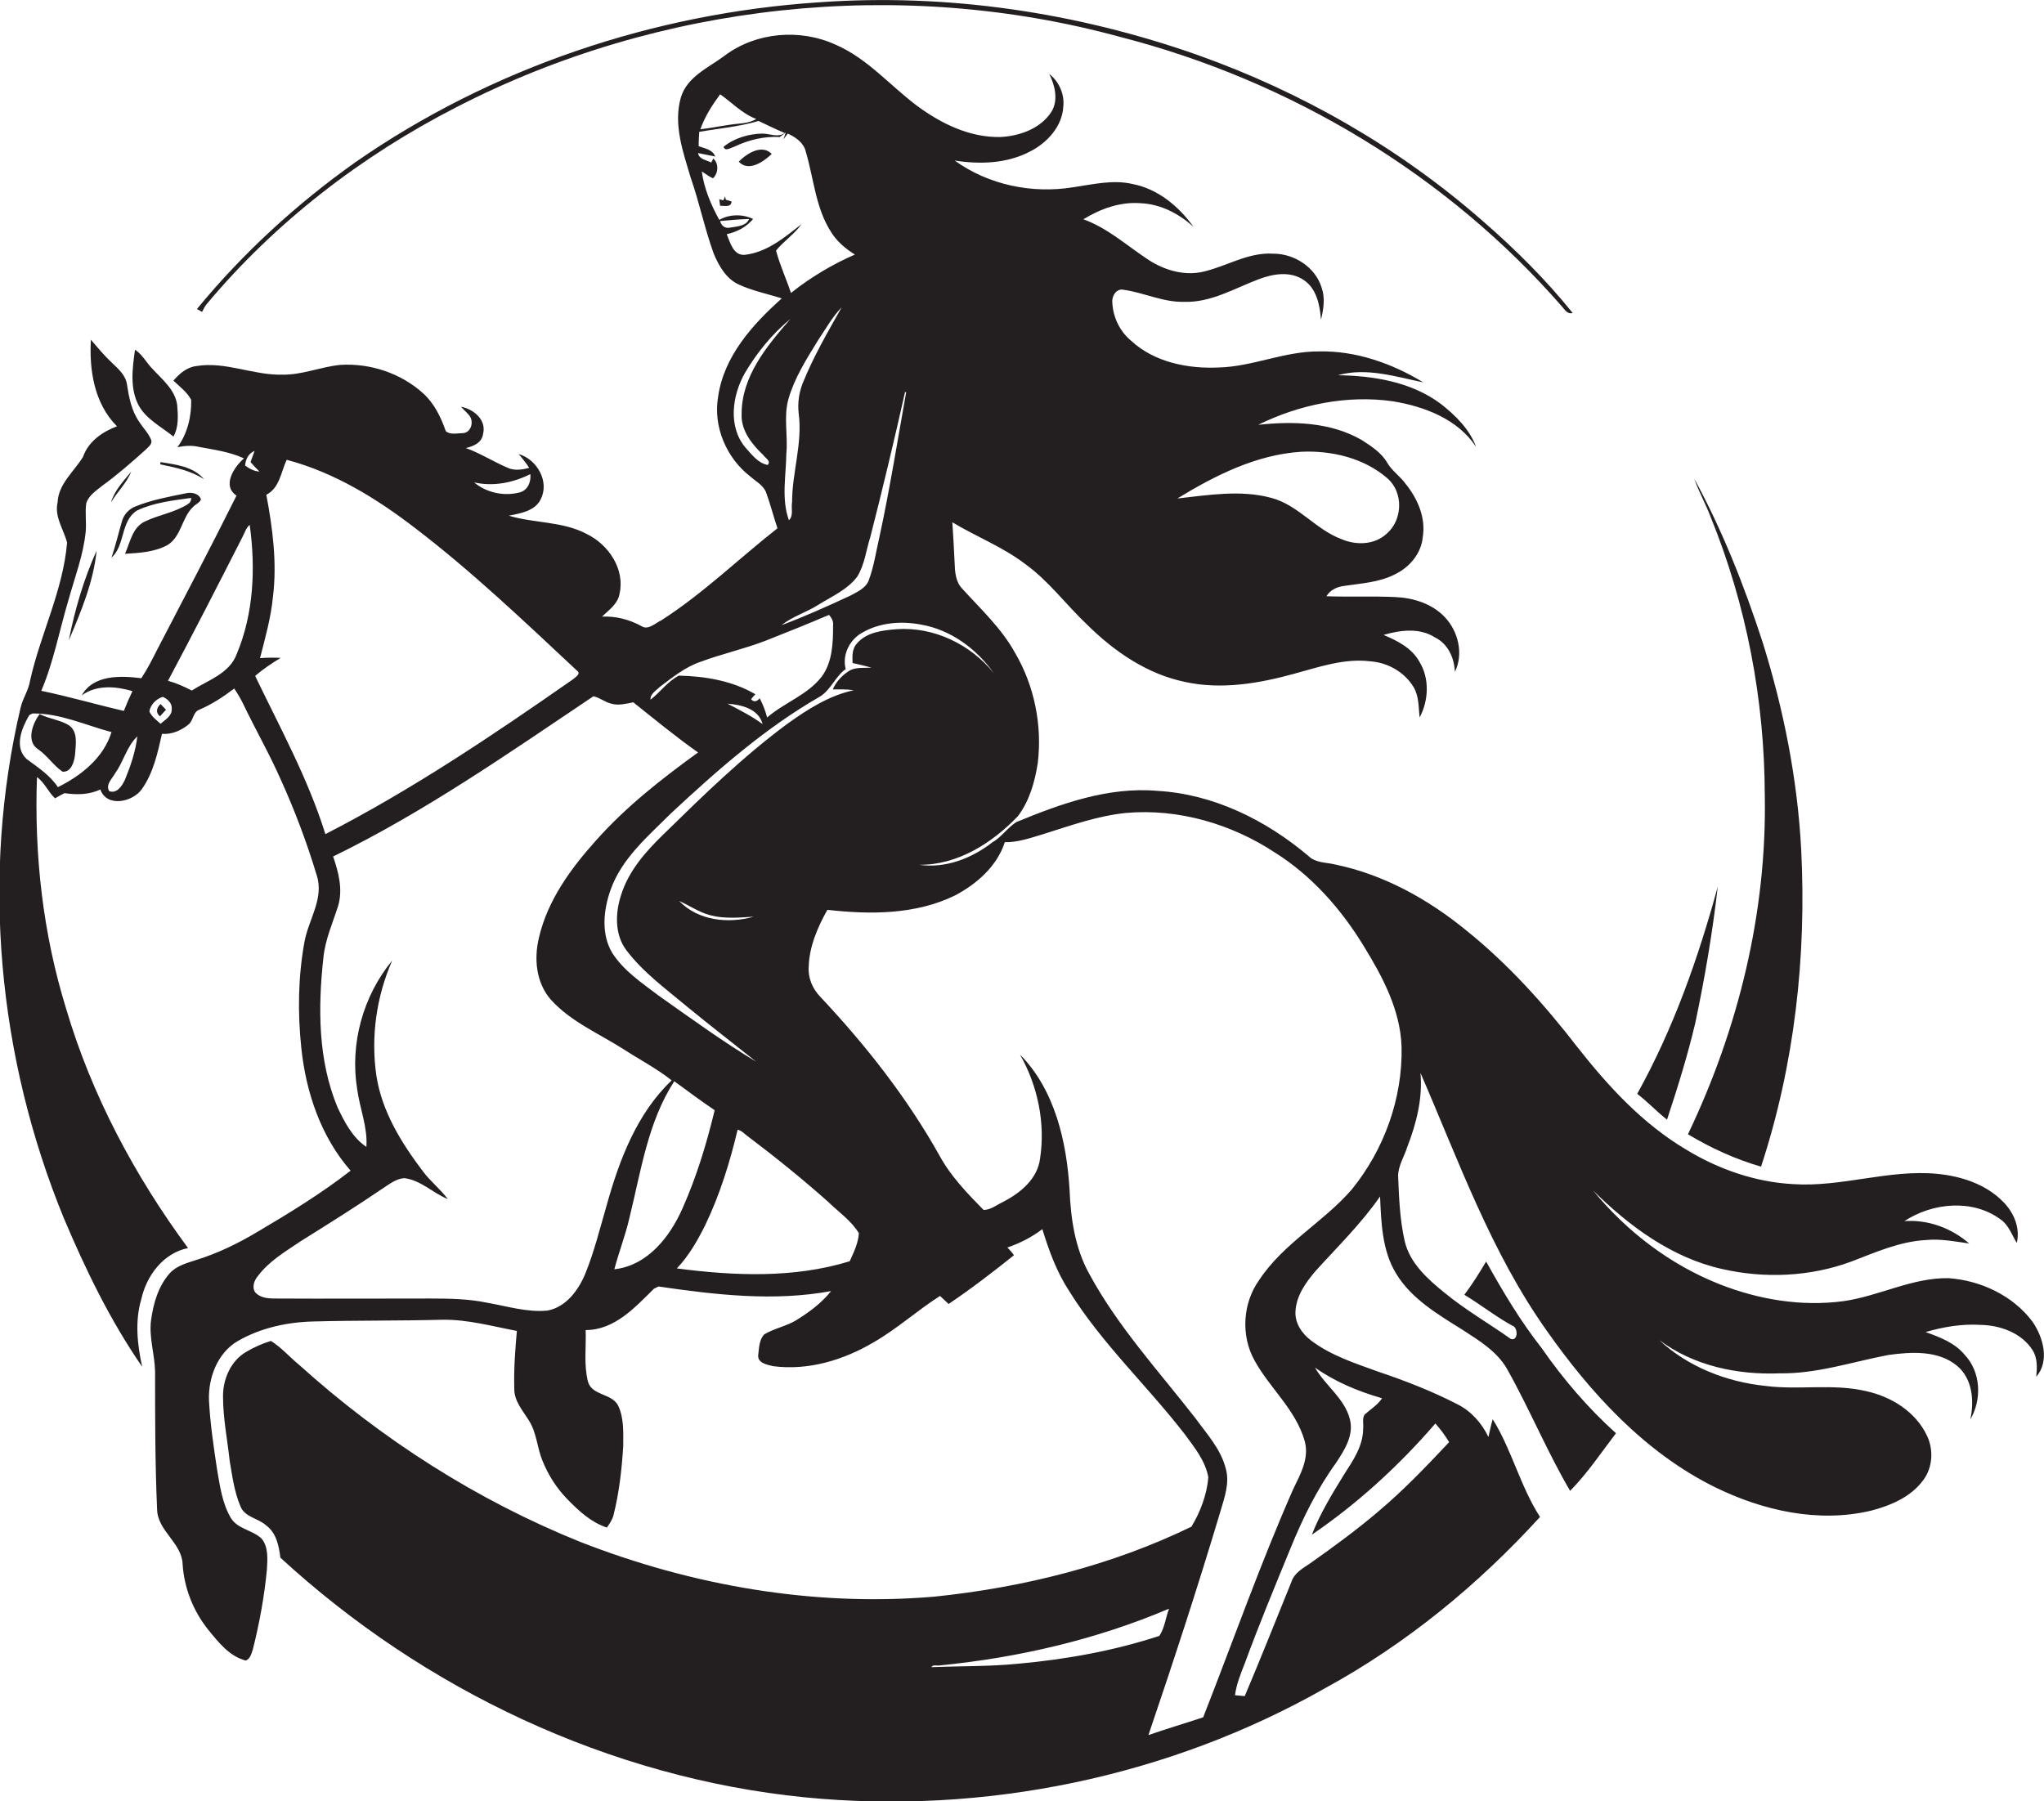 <?xml version="1.0" encoding="utf-8"?>
<!-- Generator: Adobe Illustrator 19.2.0, SVG Export Plug-In . SVG Version: 6.00 Build 0)  -->
<svg version="1.1" id="Layer_1" xmlns="http://www.w3.org/2000/svg" xmlns:xlink="http://www.w3.org/1999/xlink" x="0px" y="0px"
	 viewBox="0 0 713 628.3" enable-background="new 0 0 713 628.3" xml:space="preserve">
<g>
	<path fill="#231F20" d="M72,106.2c23.9-28.6,54-51.8,87.2-68.8C229.8,1,314.1-8.1,390.8,12.9c59.2,15.2,114,48,154.2,94.2
		c0.9,1.1,1.9,2.6,3.6,2.1c-9.4-11.7-20.1-22.3-31.5-32.2c-29-25.4-63-44.9-99.3-57.8C375.6,4.3,330.4-2.4,285.7,0.8
		c-57.5,3.8-114.2,22.8-161.6,55.7c-20.6,14.6-39.4,31.8-55.4,51.3c0.6,0.3,1.2,0.7,1.8,1C70.9,107.9,71.4,107,72,106.2z"/>
	<path fill="#231F20" d="M709,461.1c-6.8-9.1-18-14.4-29.3-15.2c-12.7-0.2-24.1,6.2-36.5,8c-14.7,2-29.7-0.5-43.4-5.9
		c-17.2-6.8-32.4-18.4-44.1-32.7c12.5,12.4,27.5,23.5,45,27.4c14.9,3.4,30.8,2.7,45.1-2.6c8.4-3.2,16.8-7,26-7.5
		c5.1-0.5,10.1,0.5,15.1,1.2c-6.2-5.4-14.4-8.4-22.6-7.8c9.7-6.4,23.7-7.8,33.4-0.7c3,2,4,5.4,5.8,8.3c1.3-5.3-1.1-10.7-4.8-14.4
		c-6-6.1-14.6-8.9-23-9.7c-16.8-1.6-33.3,4.7-50.1,3.6c-13.3-0.7-26.2-5.2-37.5-12.1c-15-8.9-27-21.9-37.7-35.5
		c-11.5-14.9-24.2-29.1-38.9-40.9c-13.3-10.9-28.8-19.5-45.7-23c-3.2-0.8-6.9-0.5-9.4-3c-14.8-12.5-33.1-21.6-52.7-22.7
		c-17.1-1.5-33.7,4.5-49.2,10.9c-3.1,2-5.2,5.3-8.4,7.1c-7.2,5.6-16.3,9.1-25.5,7.8c13.5,0.1,25.5-7.6,34.5-17
		c4-5.3,5.9-12,6.9-18.5c1.6-13.2-1.2-27-7.9-38.4c-4.7-8.6-12-15.3-18.5-22.5c-2.3-2.4-2.5-5.9-2.6-9c-0.2-4.7-0.5-9.4-0.8-14.1
		c8.3,5,17.4,8.5,25.2,14.4c8.3,5.9,14.4,14.3,21.8,21.3c9.5,9.4,21,17.3,34.2,20c12.7,2.8,25.9,0.5,38.2-2.9
		c8.5-2.3,17.3-5.4,26.3-4.3c6.1,0.4,12,3.7,15.2,9c1.9,3.2,1.7,7,2.1,10.6c3.2-6,3.5-13.7-0.1-19.5c-2.7-4.8-7.7-7.3-12.5-9.3
		c5.9-1.7,12.6-2.6,18,0.9c4.5,2.2,6.7,7.1,6.9,12c3.1-6.3,1.2-14.2-3.6-19.2c-4.4-4.6-10.8-6.6-17-6.9c-8.1-0.4-16.1,0-24.2-0.3
		c1.3-2.2,3.7-3.3,6.2-3.6c5.9-0.9,12-1.2,17.4-3.9c5.2-2.4,9.5-7.3,10-13.2c1.1-6.7-1.8-13.3-5.9-18.4c-1.9-2.7-4.7-4.5-6.4-7.3
		c-2-3.6-5.6-5.9-9-8.1c-10.9-6.3-24-6.6-36.1-5.3c14.4-7.1,31-10.5,47-8.2c11,1.8,22.6,6.2,29,15.9c-2.3-6.2-7.2-11-12.3-15
		c-10.3-7.7-23.4-9.8-35.9-10c9.9-2.8,20.1,0.5,29.8,2.5c-10.9-6.6-23.5-11.1-36.4-10.8c-12-0.1-23.1,5.3-35,5.6
		c-10.7,0.5-22.4-1.8-30.5-9.3c-4-3.3-6.4-8.3-6.6-13.5c-0.2-2.2,1.5-4.9,4-4.3c7.1,1,13.8,4.4,21.1,4.2c9.3,0.3,17.5-4.7,26-7.9
		c5-1.9,11-2.9,15.7,0.3c4.5,3,5.6,8.8,6,13.8c0.9-3.7,1.5-7.6,0.2-11.2c-2.2-7.1-9.5-11.8-16.8-11.8c-8.9-0.6-16.6,4.6-25,6.4
		c-6.4,1.3-13.1-0.7-18.5-4.2c-7.5-4.9-14.2-11.1-22.8-14.2c6-3.7,13-6.2,20.1-5.6c6.9,0.3,13.3,3.7,18.3,8.2
		c-5.1-7.1-12.4-13.2-21.2-14.9c-6.8-1.6-13.8,0.1-20.6,1.1C360,67.7,344.8,64.5,333,56c8.8,1.4,18.3,1.1,26.4-3.2
		c5.9-3,11.1-8.7,11.5-15.5c0.5-4.3-1.4-8.8-4.9-11.5c2,4,3.3,9.2,0.7,13.3c-3.8,5.8-11.1,8.4-17.8,8.7C338.2,48,328.3,43.1,320,37
		c-9.5-7.1-17.4-16.6-28.5-21.4c-12.4-5.7-27.8-4.4-38.7,3.8c-5.6,4.2-13.1,7.3-15.3,14.6c-2.7,9.5,0.8,19.1,3.5,28.2
		c3,8.6,4.8,17.5,7.9,26.1c1.8,4.4,4.4,9,8.9,11c4.8,2.2,9.9,3.2,14.9,4.8c-10.2,9.1-20.2,20.2-22.2,34.3
		c-1.8,10.4,2.9,21.4,11.2,27.8c1.9,1.7,4.5,3,5.5,5.5c1.5,4.1,2.6,8.4,4,12.6c-13.5,10.6-26,22.8-40.5,32.1c-2.2,1-4.6,3.6-7,2
		c-4.2-2.3-8.9-3.5-13.7-3.3c2.4-2.3,5.5-4.4,6.1-7.9c2-8.6-3.8-17.2-11.4-20.9c-8.4-4.5-18.3-3.7-27.2-6.4c4-0.8,9.1-1.6,11.1-5.7
		c3.2-6.2-1.3-14-7.7-15.8c1.3,1.5,2.6,3.1,3.7,4.8c-2.5,0.7-5.3,1.1-7.7-0.1c-4.9-2.1-9.4-5-14.4-6.8c2.6-0.6,5.6-1.8,6-4.9
		c1.3-4.9-3.3-8.7-7.7-9.5c1,1.1,2.2,2.1,3.1,3.3c1.4,2.1,0.4,5.7-2.4,5.9c-1.9,0-4.5,0.7-6-0.7c-1.7-4.9-4-9.6-7.8-13.1
		c-7.8-7.1-18.6-10.7-29.1-10c-6.8,0.7-13.2,3.5-20,3.4c-10.2,0.3-19.9-4.7-30.1-3c-3.3,0.4-5.9,2.6-8,5.1c2.2,2.1,4.8,4,6.2,6.7
		c0.1,5.8-1.3,11.8-4.8,16.5c2.5-0.5,5-0.7,7.5-0.1c5.3,1,10.7,1.7,15.7,4c-3.4,3-7.8,9.5-2.6,13c-9,18.1-18.4,35.9-27.7,53.8
		c-1.7,3.4-3.4,6.7-5.5,9.9c-7.2-0.9-16.7-1.3-20.8,6c5.2-3.8,11.9-3.2,17.7-1.5c-1.1,2.3-2.1,4.6-3,6.9c-9.6-2.2-19.1-5-28.8-7
		c4.3-10.1,6.3-21,9.4-31.4c2.2-8,5.3-15.9,6.1-24.2c0.3-3.3-0.3-6.6,0.2-9.9c0.9-2.7,3.4-4.3,5.5-6c5.4-3.9,10.4-8.3,15.3-12.7
		c0.8-0.9,2.4-1.9,1.8-3.4c-0.9-2.3-2.8-4.1-4.1-6.2c-2.7-3.8-3.6-8.5-4.3-13c-0.4-3.2-2.9-5.4-5.1-7.5c-2.7-2.5-5.1-5.4-7.5-8.2
		c-0.6,10.7,1.2,22.3,9.1,30.2c-5,1.9-10,5.3-11.8,10.6c-3.1,5.2-8.6,9.4-8.9,15.9c-1.2,5.1,2.1,9.4,3.3,14.1
		c-1.4,16.7-9.3,31.9-12.9,48.1c-0.5,3.3-2.5,6.1-3.3,9.4c-13.9,59-7.9,122.1,15,178c7.6,18,16.2,35.8,27.4,52
		c-1.7-7.7-2.6-15.9-0.3-23.6c1.8-8.2,7.7-16.1,16.3-17.8c-18.6-25.2-33.6-53.3-42.5-83.4c-8.1-26.1-11.2-53.7-10.2-80.9
		c2.7,1.9,3.9,5.2,6.3,7.4c0.8-0.5,2.5-1.4,3.3-1.8c4.2,0.6,8.6,0.6,12.5-1.3c2.2,6.3,11.1,4.5,14.4,0c4.1-5.7,5.6-12.8,7.1-19.4
		c3.4,0.3,6.8-1.2,9.3-3.3c1.7-1.4,1.5-4.3,3.7-5.1c4.4-1.9,8.4-4.5,12.2-7.4c1.1,1.6,2.1,3.3,3,5.1c4.3,9,9.3,17.7,13.3,26.8
		c4.9,10.8,9.1,22,12.5,33.3c2.6,8.1-2.9,15.4-4.3,23.2c-2.2,12.1-2.4,24.6-1.1,36.9c1.6,15.5,6.8,31,17.2,42.9
		c-10.3,8-21.4,14.8-32.6,21.4c-6.7,4-13.7,7.4-21.1,9.7c-3.3,1.1-7,2-9.4,4.7c-4,4.5-5.7,10.5-6.5,16.3c-0.8,6.1,1.3,12,1.4,18
		c0,16,0,32.1,0.7,48.1c0.2,7.5,8.6,11.6,8.9,19c0.5,8.3,3.7,16.4,8.9,22.9c3.6,4.4,7.4,9.3,13.1,10.8c1.6-0.6,2-2.4,2.5-3.9
		c2.3-9.1,4-18.4,4.9-27.8c0.2-3.6,0.6-7.8-1.8-10.8c-3.2-3.1-8.4-3.3-10.8-7.3c-3-5.1-3.8-11.2-4.8-17c-1.2-8-2.4-16-2.8-24
		c-0.3-7.9,3-16.6,10.1-20.7c8-4.6,17.3-6.6,26.5-6.8c15-0.4,30-0.2,45-0.6c8.8-0.1,17.3,2.3,25.8,3.9c-0.6,6.7-1.1,13.4-0.9,20.1
		c-0.1,4.3,2.9,7.6,5,11c2.8,4.2,2.9,9.5,4.8,14.1c2,5,4.9,9.6,8.7,13.5c4,4.1,8.3,8.1,13.8,9.9c0.9-1.3,1.9-2.7,2.3-4.3
		c2-7.9,2.9-16,3.4-24.2c0-4.6,0.3-9.5-1.7-13.9c-2.1-4.5-9.2-3.5-10.6-8.5c-1.5-5.9-0.6-12-0.8-18c10.1,0,17.2-7.9,23.8-14.4
		c0.4-0.2,1.2-0.6,1.6-0.8c19.8,2.9,40.3,5.3,60.2,1.6c-3.3,4.2-7.7,7.4-12.2,10.2c-3.5,2.1-7.6,2.8-11.1,4.9
		c-1.8,1.9-1.8,4.7-2.1,7.1c-0.4,2.9,3.1,3.5,5.2,4c12.2,1.6,24.5-2.1,35-8.3c8.2-4.7,15.2-11.1,23.2-16.2c1,0.9,2,1.9,3,2.8
		c7.9-5.3,15.4-11.1,22.8-17c-0.7-1-1.5-1.9-2.3-2.7c4.4-1.5,8.5-3.6,12.2-6.4c2.3,7.5,5,14.9,9.3,21.5
		c11.4,18.4,27.4,33.2,40.5,50.2c3.3,4.5,7.1,9.2,8.1,14.9c-0.5,6-2.8,12.1-5.9,17.2C387.8,546.1,357,553.8,326,557
		c-42,3.6-84.5-3.8-123.6-19.1c-36-14.5-69.3-35.8-98.1-61.8c-3.3-2.7-6.1-6-9.8-8.3c-3,0.9-5.9,2.2-8.6,3.8
		c-5.4,3.1-8.2,9.6-8.1,15.7c0,7.4,1.5,14.8,2.3,22.2c0.9,5.3,1.6,10.8,3.7,15.8c1.4,4,6.3,4.3,9.1,6.9c3.5,2.6,4.4,7.1,4.9,11.2
		c50.1,46.1,114.9,76.8,182.8,83.6c62.5,6.2,127-7,181.7-38.1c28.2-15.4,53.3-36,74.9-59.7c-6.9-10.7-9.8-23.3-16.5-34.1
		c-0.6,2-1,4.1-1.5,6.2c-2.3-4.8-6-9-10.8-11.4c-8.9-4.6-18.2-8.2-27.7-11.4c-8-2.9-16.4-5.6-23.3-10.8c-3.2-2.4-5.8-6.1-5.5-10.3
		c0.3-5.4,3.6-10,7-14c7.7-8.5,15.9-16.5,22.5-26c0.4,9.1,0.7,18.9,5.6,26.9c5.4,8.9,14.7,14.3,23.3,19.7
		c5.7,3.7,11.8,7.4,15.3,13.4c7.9,14,14,28.9,22.1,42.7c6-6.1,10.8-13.3,16-20.1c-9.8-8.8-18.5-19-26-29.8
		c-7.4-9.4-13.5-19.7-19.3-30.1c-2.4,4-4.8,7.9-7.6,11.6c5.7,3.4,10.9,7.6,16.8,10.8c2,0.6,2,5.5-0.6,4.6
		c-7.6-5.4-15.8-10.1-23.1-16.1c-5.9-4.8-12.1-10.3-13.9-18c-1.7-7.5-2-15.2-2.3-22.9c0.1-3.6,2.2-6.7,3.2-10
		c3.2-8.2,5.4-17,4.6-25.8c13.3,30.6,24.6,62.6,44.1,90c15.4,21.9,34.3,42.5,58.6,54.5c16.7,8.2,36.1,12.6,54.5,8.2
		c6.9-1.8,14-4.8,18.3-10.8c3.2-4.4,3.5-10.5,1.2-15.3c-3.9-8.4-12.5-13.7-21.3-15.6c-11.5-2.7-23.4-0.3-35-1.8
		c-13.6-1.4-27-6.6-37.1-16c12,9,27.3,12.2,42,11.6c13,0.2,25.3-4,37.9-6.4c8-1.1,17.4-1.7,24,3.8c5.4,4.5,6,12.3,4.6,18.7
		c4.1-7,3.7-16.6-2-22.6c-3.5-4.2-8.6-6.1-13.6-7.9c6.2-1.8,12.6-2.9,19.1-2.5c6.9,0.1,14.4,2.8,18.2,8.8c1.8,2.8,1.6,6.2,1.3,9.3
		C715,474.9,712.8,466.6,709,461.1z M453.9,157.6c10.6-0.5,22,2.2,30.1,9.3c5.6,4.9,5.3,14.4-0.2,19.2c-4.2,4-10.7,4.2-15.8,2
		c-9-3.3-15.1-11.9-24.5-14.4c-10.7-2.9-21.9-1-32.8,0.2C423.8,165.9,438.2,158.6,453.9,157.6z M20.2,274.6c-2.8-4.2-7-6.9-10.9-9.8
		c-4.5-4.1-1.7-10.9,0.9-15.3c0.3-0.2,0.9-0.5,1.2-0.6c9.6-0.1,18.4,4.1,27.5,6.5C36.1,264.4,28.3,270.6,20.2,274.6z M43.6,272
		c-1,2.1-2.8,5-5.5,4c-1.4-2.3,1.1-4.4,2.1-6.3c2.9-4,4-9.3,7.7-12.8C47.3,262.1,45.6,267.1,43.6,272z M321.3,217.9
		c10.4,1.8,19.4,8.5,25.4,17c-8.1-10.1-20.9-16.3-33.9-15.4c-4.9,0.4-10.5,1-13.9,5c-1.7,1.8-1.6,4.4-1.5,6.8c2.2,0.5,4.4,1,6.6,1.6
		c-2.5,0.2-5.1-0.2-7.4,0.9c-2.7,1.6-4.9,3.9-6.1,6.7c2.4,0,4.9-0.1,7.3,0.3c-8.5,1.8-16,6.6-23,11.6
		c-15.6,11.5-29.5,25.1-43.3,38.6c-6.3,6.1-12.3,12.9-14.9,21.4c-2,6.2-2.2,13.7,1.9,19.1c5.9,7.8,13.8,13.5,21.2,19.7
		c7.9,6.5,16.1,12.8,24.1,19.2c-11.8-7.1-22.9-15.2-34.1-23.1c-5.8-4.4-12.1-8.6-16.1-14.8c-4-6.6-3.1-15.1-0.6-22.1
		c3.9-11,13.1-18.7,21.1-26.7c16.1-15,32.9-29.8,52.1-40.8c3.7-2.4,5.2-6.9,8.8-9.5c-1.3-5,1.4-10.3,5.8-12.7
		C307,217.1,314.5,216.6,321.3,217.9z M262.9,319.8c-8.9,2.5-19.4,1.4-26-5.5c3.6,1.6,7,4,10.9,5
		C252.7,320.6,257.9,320.1,262.9,319.8z M253.8,245.5c4.7,0.3,10.9,1.8,12.2,7.1C262.2,249.8,258,247.7,253.8,245.5z M303.6,187.3
		c4.3-16.8,8.3-33.6,12.1-50.5c0.1,0,0.3,0,0.4,0c-3,16.8-5.7,33.7-9.3,50.4c-1.2,5.1-1.9,10.2-3.7,15.1c-1,2.9-4.1,4.2-6.7,5.6
		c-7.8,3.6-15.7,7.2-23.8,10.2c3.9-3.1,8.8-4.5,13-7.2c4.7-2.9,10-5.2,13.4-9.7C301.6,197.1,302.1,192,303.6,187.3z M275,139.3
		c2.1-7.4,6.3-14,10.3-20.5c2.7-4,5-8.2,8.3-11.6c-4.9,8.7-9.9,17.3-13.6,26.5c-1.3,3.3-1.8,6.9-1.4,10.5c1.4,10.4-2.3,20.6-2.3,31
		c-0.4,2,0.6,4.7-1.1,6.3c-2.7-7.5-1-15.5-0.9-23.3C274.9,151.9,273.3,145.5,275,139.3z M251.2,32.9c4.2,2.9,7.7,6.8,12.6,8.6
		c-2.7,1.7-6,1.5-9.1,2c-3.5,0.5-6.9,1.2-10.4,1.6C245.9,40.6,248.4,36.7,251.2,32.9z M251.2,77.1c3.4-0.3,6.7-0.6,10.1-0.7
		c-1,2.5-4.3,2.6-6.6,3C253,79.8,251.6,78.8,251.2,77.1z M270.7,87.4c2.7-3.3,6.4-5.7,8.9-9.2c-5.9,4.6-12,9.8-19.8,10.7
		c-4,0.3-5.1-4.3-6.3-7.2c3.6-0.8,6.9-2.5,9.2-5.3c-3.7-1.8-8.2-1.7-11.8,0.3c-2.9-5.3-5.3-10.9-6.1-16.9c1.3,0.8,2.5,1.8,3.9,2.4
		c1.9-1.7,2.1-5.2,0.1-6.9c-0.2,0.4-0.5,1.1-0.7,1.4c-1.7-0.9-4.3-1.1-4.6-3.3c2,0.4,4,0.8,6,1.2c-1-2.5-3.7-2.8-5.8-3.6
		c0-1.7,0.1-3.3,0.2-5c6.9-1.2,14-1.8,20.7-3.8c3,1.4,6,2.9,9.1,4.2c-2.4,1.7-5.2,0.2-7.8,0.2c-4.8,0.1-9.8,1.6-13.5,4.6
		c0.5,1.8,2.6,0.3,3.7,0c5-2.4,10.4-3.7,15.9-3.4l2.1-1.6c-0.2,0.6-0.6,1.8-0.8,2.4c0.5-0.7,1-1.4,1.5-2c2.8,1.3,5.6,3.2,6.3,6.4
		c2.8,9.4,3.4,19.7,8.9,28.1c2,3.2,5,5.7,8.2,7.7c-8,3.5-15.5,8-22.3,13.4C274.3,97.3,272,92.4,270.7,87.4z M266.3,158.8
		c0.6,1,2.8,2,1.5,3.4c-3.4-0.6-5.6-3.7-7.8-6.1c-6.1-7.3-4.6-18.1-0.2-25.9c4.2-7.1,9.5-13.7,15.9-18.9c-8.1,9.3-17,19.9-17,33
		C258.4,150.2,262.3,155,266.3,158.8z M230.2,239.6c4.4-3.3,8.8-6.9,14.1-8.7c7.5-2.8,15.3-4.5,22.8-7.4c7.4-2.9,14.8-5.9,22.1-9
		c0.9,1.1,1.6,2.3,1.4,3.7c0,6.1-0.2,12.8-4,17.9c-5,6.4-13,9-19,14.2c-0.6-2.3-1.5-4.6-2.6-6.7c-0.8,1-2,1.6-3,0.3
		c0.5-0.6,1-1.2,1.5-1.7c-8-4.7-17.5-6.3-26.7-6.5c-3.9,2-6.5,5.8-9.9,8.4C226.8,242,228.9,240.9,230.2,239.6z M185,165.4
		c0.3,2.7-0.9,5.7-3.8,6.4c-5.4,1.4-11.5,0.1-15.8-3.5C172.2,169.8,179,168.4,185,165.4z M88.8,157.3c-0.4,1.3-1,2.6-1.4,3.9
		c1,1.2,2,2.2,3.1,3.3c-1.9-0.1-3.5-1-5-2.1C85.7,160.1,86.7,158.2,88.8,157.3z M56,252.5c-1.4-1.3-3.1-2.5-3.9-4.3
		c0.4-2.4,2.4-4.4,4.7-5.1c1.6,0.7,3.3,2.2,3.1,4.2C60.1,249.7,57.6,251.1,56,252.5z M82.6,228.1c-2.5,6.9-10.1,9.2-15.7,12.8
		c-2.7-1.4-5.4-2.6-8.3-3.4c8.9-16.7,17.5-33.5,26.1-50.4c0.7-1.4,1.2-3,2.4-4C89.2,198.2,88.5,214,82.6,228.1z M89,235.8
		c2.8-2.4,5.8-4.4,8.9-6.3c-2.4-0.1-4.8-0.1-7.2,0.1c1.8-7,3.8-14.1,4.5-21.3c1.5-11.9-0.1-24-2.3-35.7c4.6-2.3,5.1-7.9,7.1-12.2
		c16.6,4.4,31.4,13.5,44.9,23.9c19.9,15.2,38,32.5,56.3,49.6c1.7,1.2-0.6,2.4-1.5,3.2c-27.8,19.4-56,38.4-86.2,53.9
		C107.5,271.7,97.7,253.9,89,235.8z M204.1,444.5c-2.4,5.7-6.7,11.5-13.1,12.7c-7.1,0.7-14-1.5-20.9-2.7c-6.6-1.4-13.5-1.5-20.2-1.5
		c-18,0-36,0.1-54,0c-2.4,0-5.2-0.2-6.9-2.2c-1.2-1.8-0.3-4.2,1-5.7c3.9-5.2,9.6-8.5,14.9-12.1c9.6-6,19.2-12,28.6-18.4
		c2.3-1.5,4.7-3.4,7.5-3.6c5.8,0.7,10,5.2,15.2,7.3c-2.6-3.5-6.1-6.2-8.7-9.7c-7.5-9.9-14.3-20.9-16.2-33.3c-2-13.6,0-27.6,5.5-40.2
		c-10.2,12.4-14.8,29.1-12.2,44.9c0.9,6.8,3.7,13.2,3.2,20.1c-4.9-3.3-7.7-8.8-10.1-13.9c-6.8-16.4-6.8-34.7-4.9-52
		c0.6-6.3,3.2-12.1,5.1-18c1.8-5.8,0.2-11.9-1.7-17.4c32-15.6,61.3-36.1,90.8-55.9c2.3,0.5,4.1,2.1,6.3,2.6c2.5,0.7,5.1,0,7.6-0.5
		c7.4,5.9,14.8,12,22.6,17.5c-12.7,9.2-25.1,18.9-35.6,30.7c-8.8,9.8-16.9,20.9-19.9,33.9c-1.8,7.4-1,15.8,4.2,21.7
		c6.9,7.6,16.6,11.7,25.1,17.1c5.7,3.7,11.7,6.8,17,11c-12.1,11.5-18.2,27.6-22.6,43.3C209.3,428.4,207.3,436.7,204.1,444.5z
		 M214.3,442.8c1.6-6.1,3.9-11.9,5.3-18.1c4-16.2,6.4-33.3,15.6-47.5c4.7,3.4,9.3,6.9,14.1,10.1c-2.8,11.6-6.3,23.2-11.2,34.2
		C233.7,431.5,225.9,441.5,214.3,442.8z M296.4,440c-19.5,6-40.3,5.1-60.3,2.5c4.2-4.4,7.2-9.7,9.9-15.1
		c5.1-10.6,8.6-21.9,11.3-33.3c1.4,0.3,2.3,1.4,3.4,2.2c9.7,7.3,19.1,14.9,28.1,22.9c3.7,3.6,8.1,6.6,10.8,11
		C299.4,433.7,297.8,436.9,296.4,440z M324.9,581.6c0.5-1,2-0.4,2.9-0.6c27.4-2.7,54.6-9,80-19.8c-1.2,3.1-1.5,6.7-3.4,9.5
		c-15.9,5.2-32.5,8.2-49.2,9.7C345.2,581.4,335,581.2,324.9,581.6z M466,510.4c2.9-4.4,6.3-9.6,4.9-15.2
		c-1.8-7.3-8.6-11.8-12.2-18.1c7.1,5,15.1,8.3,23.4,10.7c-1.6,2.4-4,3.8-6.1,5.7c-0.9,1.4-0.3,3.3-0.5,4.9c0,6-3.5,11.1-6.6,15.9
		c-4.2,6.8-8.4,13.7-11.3,21.1c16-10.9,30.4-24.1,43.1-38.8c1.8,2,3.4,4.2,4.8,6.5c-7.9,8.4-15.8,16.7-24.6,24.1
		c-7.6,6.5-15.7,12.4-23.9,18.2c-2.5,1.7-5.5,3.3-6.5,6.4c-5.4,13.3-10.7,26.7-16.3,39.9c-0.8-0.1-2.5-0.2-3.4-0.3
		c0.5-3.9,2-7.5,3.4-11.1c5-13.6,10.6-27.1,16.1-40.5C454.5,529.5,459.5,519.4,466,510.4z M471.5,415c-9.9,11.4-23.9,18.8-32.3,31.6
		c-5.7,8-6.4,19.2-1.7,27.8c5.3,9.8,14.5,17.3,17.6,28.3c1.7,6-1.5,11.6-4,16.8c-11.5,26.1-21,53.1-31.4,79.6
		c-6.3,2.1-12.8,4-19.1,6.2c8.8-25.9,17.3-51.9,25.1-78c1.4-4.8,3.3-9.9,1.9-14.9c-1.7-6.8-6.5-12-10.5-17.5
		c-12.9-16.6-27.3-32.2-37.3-50.8c-4.8-8.8-6.3-19-6.7-28.9c-1-16.8-5.1-35-17.3-47.3c6.2,10.9,8.9,23.9,7,36.3
		c-0.9,7.1-6.9,12-12.9,15.1c-2.2,1-4.3,2.8-6.8,2.8c-5.7-5.8-11.5-11.8-15.4-19c-11.3-20.2-25.8-38.6-41.6-55.4
		c-2.7-2.8-4.3-6.6-4-10.5c0.2-7,3.1-13.7,6.5-19.8c14.9,1.7,30.8,1.7,44.5-5c7.6-4,14.7-10.2,17.4-18.6c4.6,0.1,9-1.5,13.4-2.8
		c9.5-3,19-6.4,28.9-7.4c18.2-1.6,36.7,3.8,51.9,13.8c12.9,8.1,23.2,19.8,31.1,32.8c6.5,10.6,12.7,22.2,13.1,35
		C489.3,383.2,482.8,401.1,471.5,415z"/>
	<path fill="#231F20" d="M257.7,56.4c3.4,3.7,8.7,0,11.5-2.7C265.8,50.2,260.5,53.5,257.7,56.4z"/>
	<path fill="#231F20" d="M252.9,68.5c-0.1,0.4-0.4,1.1-0.6,1.4l-1.4-0.4c0.1,0.6,0.2,1.8,0.3,2.3c1.5-0.1,3.8,0.7,4-1.5
		c-0.5-0.2-1.5-0.5-2-0.6C253.1,69.4,253,68.8,252.9,68.5z"/>
	<path fill="#231F20" d="M60.5,152.3c1.9-3.4,1.6-7.4,1.3-11.1c-0.8-5.3-5.1-8.7-8.5-12.4c-2.2-2.2-3.6-5.1-6.2-6.8
		c-0.9,6.4-1.9,13.5,1.3,19.5C51.1,146.3,56.3,148.9,60.5,152.3z"/>
	<path fill="#231F20" d="M56,161.2l-0.1,0.8c5.3,1.1,10.7,2.2,15.3,5.2C67.4,162.7,61.4,162.1,56,161.2z"/>
	<path fill="#231F20" d="M38.7,175.3c2.2-3.7,5.5-6.8,7.1-10.8C43.1,167.8,40,171,38.7,175.3z"/>
	<path fill="#231F20" d="M615.6,277.2c0.8,40.9-9.2,81.7-26.8,118.5c8,4.8,16.5,8.7,25.5,11.3c11.7-35.6,15.9-73.4,14-110.7
		c-1.3-24.5-6.1-48.7-13.4-72.1c-6.4-19.7-14-39-23.9-57.2c1.6,4.6,4,8.8,5.7,13.3C609.2,211,615.5,244.1,615.6,277.2z"/>
	<path fill="#231F20" d="M65.5,175.9c-4.6,2.9-10.1,3.7-14.9,6c-4.4,2-5.2,7.3-7,11.3c5.1-0.3,10.4-0.6,14.9-3.1
		c4.8-3,4.9-9.6,8.9-13.3c0.8-0.9,2.3-1.4,2.7-2.6c-0.7-2.1-3.4-2.6-5.3-2.1c-5.9,1.2-12,2.3-17.6,4.6c-2.3,0.9-4.1,2.9-4.7,5.3
		c-1.2,4.1-2.2,8.4-3.6,12.5c4.8-4.2,3.1-12.8,8.9-16.4c5.9-2.8,12.5-3.5,18.9-4.4C66.7,174.7,66.3,175.4,65.5,175.9z"/>
	<path fill="#231F20" d="M33.7,192.1c-4.5,10-7.6,20.6-9.7,31.3C28.3,213.3,32.6,203,33.7,192.1z"/>
	<path fill="#231F20" d="M55.8,249.9c0.5-0.6,1.6-1.7,2.1-2.3c-0.6-0.7-1.3-1.3-1.9-2C54.6,246.9,54.2,248.6,55.8,249.9z"/>
	<path fill="#231F20" d="M24,253c-3.1-1.9-6.9-2.2-10.2-3.9c-2.4,3.3-4.8,9.5-0.5,12.3c3.2,2.2,5.3,5.6,8.5,7.8
		c3.1,0.3,4.2-3.7,4.4-6.2C26.4,259.8,27.3,255.2,24,253z"/>
	<path fill="#231F20" d="M591.4,356.7c3.3-15.7,6-31.5,7.8-47.4c-6.8,25-15.5,49.6-28.1,72.3c3.7,2.8,6.8,6.2,10.4,9
		C585.2,379.4,588.7,368.2,591.4,356.7z"/>
</g>
</svg>
